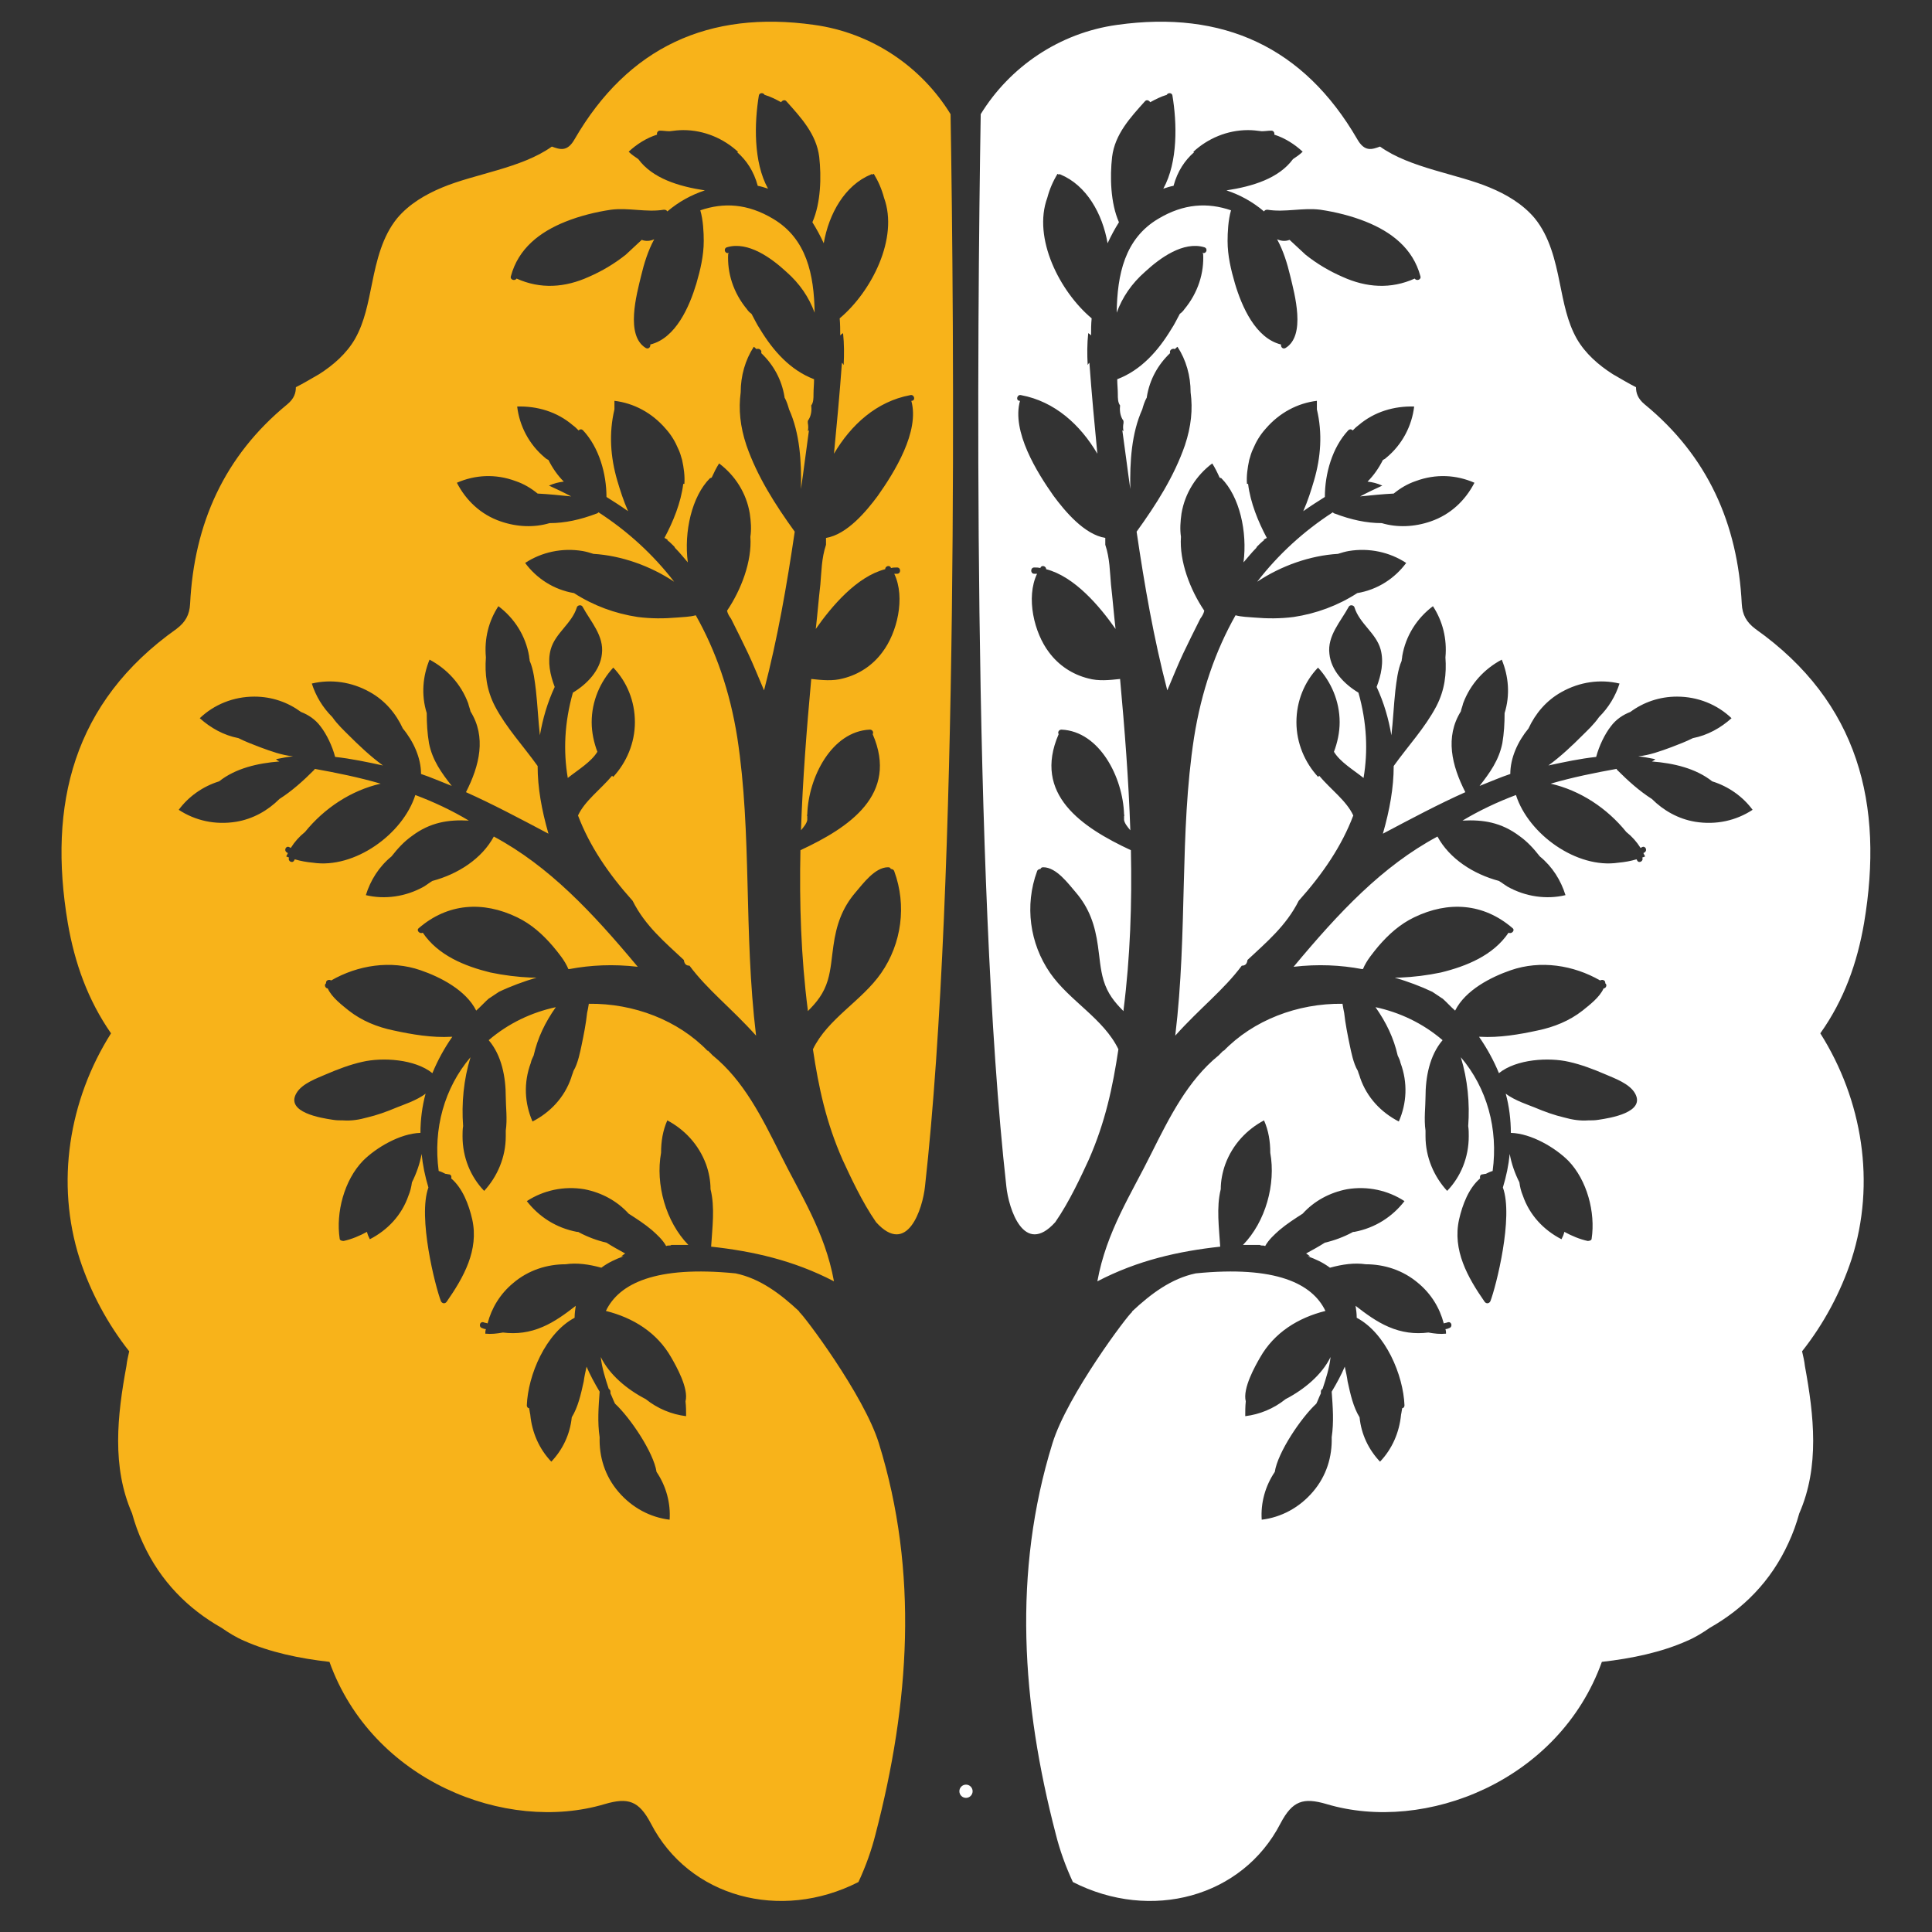 <svg xmlns="http://www.w3.org/2000/svg" xmlns:xlink="http://www.w3.org/1999/xlink" width="240" viewBox="0 0 180 180" height="240" preserveAspectRatio="xMidYMid meet"><rect x="0" y="0" width="180" height="180" fill="#333333" stroke="none"/><defs><clipPath id="d6abe7fe80"><path d="M 89.383 166.27 L 90.617 166.27 L 90.617 167.504 L 89.383 167.504 Z M 89.383 166.27 " clip-rule="nonzero"></path></clipPath><clipPath id="d02d918440"><path d="M 90 166.27 C 89.66 166.27 89.383 166.547 89.383 166.887 C 89.383 167.227 89.66 167.504 90 167.504 C 90.34 167.504 90.617 167.227 90.617 166.887 C 90.617 166.547 90.34 166.27 90 166.27 Z M 90 166.27 " clip-rule="nonzero"></path></clipPath><clipPath id="b22a793d9d"><path d="M 0.383 0.27 L 1.617 0.27 L 1.617 1.504 L 0.383 1.504 Z M 0.383 0.27 " clip-rule="nonzero"></path></clipPath><clipPath id="c740385706"><path d="M 1 0.27 C 0.66 0.27 0.383 0.547 0.383 0.887 C 0.383 1.227 0.66 1.504 1 1.504 C 1.34 1.504 1.617 1.227 1.617 0.887 C 1.617 0.547 1.34 0.27 1 0.27 Z M 1 0.27 " clip-rule="nonzero"></path></clipPath><clipPath id="9089a1c646"><rect x="0" width="2" y="0" height="2"></rect></clipPath></defs><path fill="#ffffff" d="M 173.672 85.992 C 175.527 74.973 173.195 65.434 163.551 58.598 C 162.703 57.961 162.332 57.27 162.277 56.266 C 161.906 48.793 159.098 42.484 153.219 37.664 C 152.582 37.133 152.422 36.602 152.422 36.074 C 151.68 35.703 150.992 35.277 150.25 34.855 C 148.926 34.008 147.707 32.945 146.91 31.57 C 146.008 29.98 145.691 28.176 145.32 26.375 C 144.898 24.254 144.367 22.031 142.988 20.336 C 141.875 19.008 140.34 18.109 138.801 17.473 C 135.781 16.199 131.383 15.672 128.574 13.656 C 127.832 13.922 127.145 14.188 126.453 12.969 C 121.473 4.383 113.949 0.938 104.09 2.316 C 98.688 3.059 94.074 6.238 91.371 10.637 C 91.055 29.715 90.578 82.074 93.758 110.531 C 93.969 112.598 95.398 117.102 98.316 113.867 C 99.641 111.961 100.754 109.523 101.441 108.039 C 102.977 104.543 103.668 101.309 104.199 97.758 C 102.82 94.898 99.641 93.254 97.84 90.656 C 95.93 87.902 95.453 84.352 96.621 81.172 C 96.672 81.012 96.832 80.961 96.938 80.961 C 96.988 80.852 97.043 80.801 97.203 80.801 C 98.422 80.801 99.535 82.336 100.223 83.133 C 101.496 84.617 102.023 86.207 102.289 88.113 C 102.449 89.172 102.5 90.285 102.82 91.348 C 103.191 92.566 103.828 93.359 104.676 94.207 C 104.676 94.156 104.676 94.156 104.676 94.102 C 105.309 89.121 105.469 84.141 105.363 79.211 C 100.805 77.09 96.195 74.016 98.633 68.398 C 98.527 68.242 98.633 67.977 98.898 67.977 C 102.449 68.137 104.621 72.426 104.727 75.871 C 104.727 75.926 104.781 75.977 104.727 76.031 C 104.727 76.031 104.727 76.031 104.727 76.082 C 104.727 76.191 104.727 76.297 104.727 76.402 C 104.781 76.719 105.047 77.039 105.309 77.355 C 105.152 72.641 104.781 67.922 104.355 63.258 C 103.348 63.367 102.344 63.473 101.387 63.207 C 99.906 62.836 98.633 61.988 97.73 60.77 C 96.355 58.969 95.559 55.68 96.621 53.457 C 96.512 53.457 96.406 53.457 96.355 53.457 C 95.984 53.457 95.984 52.871 96.355 52.871 C 96.566 52.871 96.727 52.871 96.938 52.926 C 96.938 52.926 96.938 52.871 96.938 52.871 C 97.098 52.609 97.469 52.766 97.469 53.031 C 100.117 53.719 102.449 56.477 103.934 58.598 C 103.773 57.219 103.668 55.84 103.508 54.461 C 103.402 53.297 103.402 52.023 102.977 50.754 C 102.977 50.648 102.977 50.539 102.977 50.434 C 102.977 50.328 102.977 50.223 102.977 50.117 C 101.02 49.801 99.215 47.625 98.156 46.195 C 96.621 44.023 94.234 40.207 95.031 37.344 C 95.031 37.344 94.977 37.344 94.977 37.344 C 94.605 37.293 94.766 36.711 95.137 36.816 C 98.262 37.398 100.648 39.57 102.238 42.273 C 101.973 39.52 101.707 36.711 101.496 33.793 C 101.441 33.848 101.387 33.902 101.336 34.008 C 101.281 33 101.281 32.047 101.387 31.039 C 101.496 31.094 101.547 31.145 101.652 31.25 C 101.652 30.723 101.652 30.191 101.707 29.66 C 98.738 27.172 96.195 22.188 97.574 18.426 C 97.785 17.633 98.102 16.891 98.527 16.199 C 98.578 16.199 98.578 16.254 98.633 16.254 C 98.688 16.254 98.738 16.199 98.793 16.254 C 101.23 17.262 102.715 19.91 103.191 22.664 C 103.508 21.977 103.879 21.289 104.25 20.707 C 103.457 18.902 103.402 16.465 103.613 14.609 C 103.879 12.492 105.309 10.953 106.688 9.418 C 106.848 9.258 107.059 9.363 107.164 9.523 C 107.641 9.258 108.172 8.992 108.703 8.836 C 108.809 8.621 109.18 8.621 109.23 8.887 C 109.656 11.43 109.762 15.086 108.383 17.578 C 108.703 17.473 109.02 17.367 109.336 17.312 C 109.707 15.938 110.398 14.93 111.246 14.188 C 111.246 14.188 111.191 14.188 111.191 14.133 C 112.516 12.914 114.32 12.121 116.281 12.121 C 116.703 12.121 117.129 12.172 117.551 12.227 C 117.871 12.227 118.133 12.172 118.453 12.172 C 118.664 12.172 118.77 12.387 118.719 12.543 C 119.723 12.863 120.625 13.445 121.367 14.133 C 121.102 14.398 120.785 14.609 120.465 14.824 C 119.141 16.625 116.703 17.367 114.266 17.738 C 115.539 18.16 116.703 18.797 117.766 19.699 C 117.816 19.594 117.922 19.539 118.082 19.539 C 119.723 19.805 121.367 19.328 123.012 19.539 C 124.441 19.75 125.926 20.121 127.25 20.652 C 129.633 21.605 131.648 23.145 132.336 25.738 C 132.441 26.059 131.965 26.215 131.809 25.953 C 129.582 26.957 127.305 26.801 125.078 25.793 C 123.859 25.262 122.691 24.574 121.633 23.727 C 121.156 23.301 120.68 22.824 120.148 22.348 C 119.723 22.508 119.355 22.453 118.984 22.293 C 119.566 23.355 119.938 24.574 120.203 25.688 C 120.625 27.434 121.684 31.25 119.777 32.418 C 119.512 32.574 119.301 32.312 119.355 32.098 C 116.969 31.516 115.695 28.547 115.062 26.43 C 114.691 25.156 114.371 23.832 114.371 22.453 C 114.371 21.66 114.426 20.492 114.691 19.594 C 112.516 18.852 110.293 18.957 107.906 20.387 C 104.781 22.242 104.09 25.582 104.039 29.133 C 104.566 27.699 105.418 26.43 106.688 25.316 C 108.066 24.043 110.238 22.453 112.199 23.035 C 112.57 23.145 112.41 23.672 112.039 23.566 C 112.039 23.566 112.039 23.621 112.039 23.621 C 112.039 23.621 112.094 23.621 112.094 23.621 C 112.199 25.422 111.617 27.277 110.344 28.812 C 110.238 28.973 110.078 29.133 109.922 29.238 C 109.656 29.715 109.445 30.191 109.125 30.668 C 107.906 32.684 106.316 34.484 104.09 35.332 C 104.09 35.809 104.145 36.23 104.145 36.711 C 104.145 37.082 104.145 37.504 104.355 37.77 C 104.305 38.191 104.355 38.672 104.566 39.043 C 104.566 39.043 104.566 39.094 104.621 39.094 C 104.621 39.148 104.676 39.199 104.676 39.254 C 104.676 39.305 104.676 39.359 104.676 39.41 C 104.621 39.676 104.621 39.941 104.676 40.152 C 104.621 40.152 104.621 40.102 104.566 40.102 C 104.832 41.957 105.047 43.758 105.309 45.559 C 105.258 43.016 105.418 40.367 106.422 38.141 C 106.527 37.77 106.637 37.398 106.848 37.027 C 106.848 37.027 106.848 37.027 106.848 36.973 C 107.113 35.332 107.906 33.953 109.02 32.895 C 108.914 32.629 109.23 32.418 109.445 32.523 C 109.551 32.469 109.602 32.363 109.707 32.312 C 110.504 33.531 110.926 35.012 110.926 36.551 C 111.141 38.141 110.98 39.73 110.398 41.48 C 109.391 44.395 107.695 47.043 105.895 49.535 C 106.637 54.566 107.484 59.445 108.754 64.32 C 109.336 62.941 109.762 61.883 110.238 60.875 C 110.715 59.867 111.191 58.914 111.828 57.641 C 111.988 57.43 112.145 57.164 112.199 56.898 C 110.875 54.938 109.867 52.289 110.027 50.012 C 109.922 49.32 109.973 48.578 110.078 47.84 C 110.398 45.93 111.457 44.289 112.941 43.176 C 113.207 43.598 113.418 44.023 113.629 44.5 C 113.684 44.5 113.734 44.551 113.789 44.551 C 115.484 46.25 116.227 49.535 115.855 52.395 C 116.227 51.973 116.598 51.496 117.023 51.07 C 117.074 51.02 117.074 50.965 117.129 50.91 C 117.34 50.699 117.551 50.488 117.766 50.328 C 117.766 50.328 117.711 50.328 117.711 50.328 C 117.816 50.223 117.922 50.168 118.027 50.117 C 117.234 48.633 116.492 46.832 116.281 45.082 C 116.227 45.082 116.176 45.082 116.176 45.082 C 116.121 44.34 116.227 43.598 116.387 42.855 C 116.492 42.484 116.598 42.113 116.758 41.797 C 117.023 41.16 117.395 40.523 117.922 39.941 C 119.195 38.457 120.891 37.559 122.691 37.344 C 122.691 37.609 122.691 37.875 122.691 38.141 C 123.223 40.367 123.062 42.59 122.426 44.766 C 122.164 45.664 121.844 46.672 121.422 47.625 C 122.164 47.098 122.852 46.672 123.434 46.301 C 123.434 44.129 124.125 41.691 125.605 40.102 C 125.766 39.941 125.926 39.996 126.031 40.102 C 126.191 39.941 126.348 39.781 126.562 39.625 C 128.043 38.352 129.898 37.82 131.754 37.875 C 131.543 39.676 130.641 41.426 129.156 42.645 C 129.051 42.75 128.945 42.805 128.84 42.855 C 128.469 43.598 127.992 44.289 127.41 44.871 C 127.887 44.922 128.309 45.031 128.785 45.242 C 128.098 45.559 127.41 45.879 126.719 46.25 C 127.781 46.141 128.84 46.035 129.848 45.984 C 130.43 45.508 131.117 45.082 131.914 44.816 C 133.77 44.129 135.676 44.234 137.371 44.977 C 136.523 46.621 135.145 47.945 133.293 48.578 C 131.754 49.109 130.164 49.164 128.734 48.738 C 127.305 48.738 125.871 48.422 124.336 47.84 C 124.281 47.84 124.23 47.785 124.176 47.73 C 121.473 49.48 119.09 51.652 117.129 54.199 C 119.355 52.715 122.055 51.758 124.652 51.602 C 124.973 51.496 125.344 51.391 125.66 51.336 C 127.566 51.02 129.477 51.441 131.012 52.449 C 129.953 53.879 128.363 54.938 126.453 55.258 C 124.652 56.422 122.641 57.164 120.52 57.484 C 119.301 57.641 118.082 57.641 116.863 57.535 C 116.332 57.484 115.695 57.484 115.113 57.324 C 113.258 60.609 111.934 64.371 111.246 68.719 C 109.867 77.672 110.664 86.789 109.496 96.488 C 111.828 93.891 114 92.246 115.695 89.969 C 116.016 89.969 116.176 89.809 116.227 89.438 C 117.977 87.797 119.832 86.258 120.996 83.926 C 123.273 81.383 125.023 78.785 126.082 75.977 C 125.449 74.602 123.965 73.539 122.902 72.27 C 122.852 72.32 122.852 72.375 122.797 72.375 C 121.578 71.051 120.785 69.246 120.785 67.285 C 120.785 65.324 121.527 63.523 122.797 62.199 C 124.016 63.523 124.812 65.324 124.812 67.285 C 124.812 68.242 124.602 69.195 124.281 70.043 C 124.863 70.996 126.031 71.684 127.039 72.48 C 127.461 69.988 127.355 67.34 126.562 64.531 C 125.234 63.738 124.016 62.465 123.859 60.926 C 123.645 59.23 124.918 57.906 125.66 56.527 C 125.766 56.316 126.137 56.371 126.191 56.582 C 126.668 58.117 128.203 58.969 128.629 60.504 C 128.945 61.668 128.68 62.887 128.258 64 C 128.945 65.484 129.371 66.969 129.633 68.504 C 129.793 67.129 129.848 65.75 130.004 64.32 C 130.113 63.473 130.219 62.41 130.59 61.562 C 130.59 61.406 130.641 61.297 130.641 61.141 C 130.961 59.23 132.02 57.59 133.504 56.477 C 134.402 57.855 134.828 59.496 134.668 61.246 C 134.773 62.781 134.617 64.266 133.82 65.805 C 132.762 67.816 131.172 69.512 129.848 71.367 C 129.848 73.383 129.477 75.449 128.84 77.672 C 131.543 76.242 134.031 74.918 136.523 73.805 C 135.25 71.316 134.617 68.664 136.102 66.281 C 136.152 66.016 136.258 65.805 136.312 65.539 C 137 63.684 138.324 62.305 139.914 61.457 C 140.551 62.996 140.711 64.742 140.18 66.438 C 140.18 67.395 140.129 68.293 139.969 69.246 C 139.648 70.836 138.801 72.004 137.848 73.223 C 138.801 72.852 139.758 72.426 140.711 72.109 C 140.711 70.625 141.398 69.09 142.406 67.871 C 143.043 66.492 144.051 65.273 145.48 64.477 C 147.176 63.523 149.082 63.258 150.887 63.684 C 150.516 64.848 149.879 65.91 148.977 66.809 C 148.5 67.5 147.863 68.082 147.492 68.453 C 146.488 69.461 145.426 70.465 144.262 71.316 C 145.746 70.996 147.23 70.68 148.711 70.52 C 148.977 69.512 149.508 68.398 150.09 67.656 C 150.566 67.023 151.203 66.598 151.891 66.332 C 153.109 65.434 154.594 64.902 156.238 64.902 C 158.199 64.902 160 65.645 161.324 66.914 C 160.316 67.816 159.098 68.504 157.723 68.77 C 157.086 69.09 156.398 69.355 155.707 69.617 C 154.699 69.988 153.695 70.359 152.633 70.465 C 153.164 70.52 153.695 70.625 154.223 70.73 C 154.117 70.836 154.012 70.891 153.906 70.945 C 155.918 71.102 157.988 71.578 159.523 72.797 C 161.059 73.273 162.387 74.23 163.285 75.449 C 161.75 76.453 159.895 76.879 157.934 76.562 C 156.344 76.297 154.965 75.5 153.906 74.441 C 152.738 73.699 151.68 72.746 150.672 71.738 C 150.621 71.684 150.621 71.684 150.621 71.633 C 148.555 72.004 146.488 72.426 144.473 73.012 C 147.23 73.645 149.719 75.289 151.52 77.516 C 152.051 77.938 152.477 78.414 152.848 79 C 152.898 79 152.898 78.945 152.953 78.945 C 153.27 78.734 153.535 79.211 153.219 79.422 C 153.164 79.422 153.164 79.477 153.109 79.477 C 153.164 79.582 153.219 79.688 153.27 79.793 C 153.164 79.848 153.109 79.848 153.004 79.898 C 153.164 80.219 152.688 80.484 152.527 80.164 C 152.527 80.113 152.477 80.113 152.477 80.059 C 151.945 80.219 151.363 80.324 150.777 80.375 C 146.91 80.961 142.406 77.727 141.238 74.07 C 139.543 74.707 137.848 75.5 136.258 76.453 C 138.168 76.348 139.863 76.613 141.559 77.887 C 142.301 78.414 142.883 79.051 143.465 79.793 C 144.633 80.746 145.426 82.02 145.852 83.398 C 144.102 83.82 142.141 83.555 140.445 82.602 C 140.18 82.441 139.914 82.23 139.652 82.074 C 137.266 81.438 135.039 80.004 133.926 77.938 C 128.785 80.695 124.758 84.988 120.52 90.074 C 122.797 89.809 124.918 89.914 126.879 90.285 C 126.934 90.285 126.934 90.285 126.984 90.285 C 127.305 89.492 127.938 88.75 128.414 88.168 C 129.371 87.055 130.43 86.102 131.754 85.465 C 134.934 83.926 138.219 84.141 140.922 86.473 C 141.188 86.684 140.816 87.055 140.551 86.895 C 139.121 89.016 136.629 90.02 134.246 90.605 C 132.973 90.871 131.703 91.027 130.43 91.082 C 130.27 91.082 130.113 91.082 129.953 91.082 C 131.172 91.453 132.336 91.875 133.449 92.406 C 133.77 92.617 134.086 92.832 134.402 93.043 L 134.352 92.988 C 134.773 93.359 135.145 93.785 135.57 94.156 C 136.523 92.246 138.91 91.027 140.762 90.391 C 143.52 89.438 146.594 89.914 149.082 91.348 C 149.242 91.242 149.559 91.293 149.559 91.559 C 149.559 91.559 149.559 91.609 149.559 91.609 C 149.773 91.77 149.613 92.09 149.402 92.09 C 149.031 92.938 148.023 93.68 147.441 94.156 C 146.223 95.109 144.789 95.691 143.254 96.008 C 141.559 96.379 139.652 96.699 137.902 96.594 C 137.848 96.594 137.797 96.594 137.797 96.594 C 138.539 97.652 139.172 98.82 139.652 99.984 C 141.293 98.66 144.312 98.5 146.168 98.926 C 147.336 99.188 148.449 99.613 149.559 100.09 C 150.41 100.461 151.785 100.938 152.316 101.84 C 153.375 103.641 149.984 104.172 148.926 104.328 C 148.605 104.383 148.289 104.383 147.969 104.383 C 147.23 104.438 146.488 104.328 145.746 104.117 C 144.844 103.906 143.941 103.59 142.938 103.164 C 142.566 103.004 141.082 102.527 140.285 101.891 C 140.605 103.059 140.762 104.328 140.762 105.547 C 142.672 105.602 144.898 106.926 146.117 108.145 C 147.863 109.945 148.66 112.969 148.289 115.406 C 148.289 115.566 148.078 115.617 147.918 115.617 C 147.176 115.457 146.434 115.141 145.746 114.77 C 145.691 115.035 145.586 115.246 145.48 115.457 C 143.836 114.609 142.512 113.234 141.875 111.379 C 141.719 111.008 141.609 110.582 141.559 110.16 C 141.133 109.312 140.816 108.41 140.656 107.508 C 140.551 108.57 140.34 109.578 140.02 110.637 C 141.027 113.391 139.387 119.855 138.855 121.234 C 138.75 121.445 138.484 121.5 138.324 121.289 C 136.734 119.008 135.305 116.465 135.941 113.605 C 136.258 112.227 136.84 110.688 137.902 109.789 C 137.848 109.629 137.902 109.469 138.062 109.418 C 138.168 109.418 138.324 109.363 138.43 109.363 C 138.645 109.258 138.855 109.152 139.066 109.098 C 139.598 105.176 138.539 101.363 136.102 98.5 C 136.734 100.566 136.949 102.793 136.789 104.914 C 136.84 105.23 136.84 105.547 136.84 105.867 C 136.84 107.828 136.102 109.629 134.828 110.953 C 133.609 109.629 132.812 107.828 132.812 105.867 C 132.812 105.707 132.812 105.496 132.812 105.336 C 132.656 104.277 132.812 103.059 132.812 102.211 C 132.812 100.355 133.184 98.34 134.402 96.91 C 132.551 95.32 130.375 94.312 128.152 93.836 C 129.156 95.27 129.848 96.699 130.219 98.34 C 130.324 98.555 130.43 98.766 130.484 99.031 C 131.172 100.887 131.066 102.793 130.324 104.488 C 128.68 103.641 127.355 102.262 126.719 100.41 C 126.668 100.195 126.562 99.984 126.508 99.773 C 126.082 99.082 125.871 97.918 125.766 97.441 C 125.555 96.434 125.344 95.375 125.234 94.367 C 125.184 94.156 125.129 93.836 125.078 93.52 C 120.891 93.465 116.758 95.055 114 97.918 L 114 97.863 C 113.844 98.023 113.629 98.234 113.473 98.395 C 113.473 98.395 113.523 98.34 113.523 98.34 C 110.664 100.672 108.969 104.066 107.27 107.457 C 105.418 111.219 103.086 114.715 102.238 119.379 C 106 117.418 109.816 116.57 113.684 116.148 C 113.578 114.398 113.312 112.492 113.734 110.797 C 113.734 110 113.895 109.207 114.16 108.465 C 114.848 106.609 116.176 105.23 117.766 104.383 C 118.188 105.336 118.348 106.344 118.348 107.402 C 118.875 110.316 117.922 113.816 115.805 115.988 C 115.961 115.988 116.121 115.988 116.332 115.988 C 116.703 115.988 117.074 115.988 117.395 115.988 C 117.445 116.043 117.5 116.043 117.605 116.043 C 117.711 116.043 117.766 116.043 117.871 116.094 C 118.188 115.512 118.719 115.035 119.195 114.609 C 119.883 114.027 120.625 113.551 121.367 113.074 C 122.426 111.906 123.859 111.113 125.5 110.797 C 127.41 110.477 129.316 110.902 130.852 111.906 C 129.742 113.34 128.152 114.398 126.191 114.77 C 126.137 114.77 126.031 114.77 125.977 114.824 C 125.184 115.246 124.336 115.566 123.434 115.777 C 122.852 116.148 122.27 116.465 121.684 116.785 C 121.793 116.836 121.898 116.941 122.055 117.047 C 122.004 117.047 121.898 117.047 121.844 117.047 C 122.586 117.312 123.273 117.633 123.91 118.109 C 125.078 117.789 126.191 117.633 127.25 117.789 C 128.945 117.789 130.695 118.32 132.125 119.539 C 133.344 120.547 134.141 121.871 134.512 123.301 C 134.617 123.25 134.773 123.25 134.883 123.195 C 135.25 123.09 135.359 123.621 135.039 123.727 C 134.934 123.777 134.773 123.832 134.668 123.832 C 134.723 123.992 134.723 124.148 134.723 124.254 C 134.191 124.309 133.66 124.254 133.078 124.148 C 131.809 124.309 130.59 124.148 129.371 123.621 C 128.258 123.145 127.25 122.402 126.297 121.66 C 126.348 122.031 126.402 122.348 126.402 122.773 C 129.105 124.203 130.746 128.125 130.852 130.934 C 130.852 131.094 130.746 131.199 130.641 131.199 C 130.59 131.41 130.59 131.57 130.535 131.781 C 130.375 133.477 129.688 135.012 128.574 136.18 C 127.516 135.066 126.824 133.637 126.668 132.047 C 126.082 131.094 125.82 129.926 125.555 128.707 C 125.5 128.281 125.395 127.805 125.289 127.328 C 124.973 128.07 124.547 128.867 124.07 129.66 C 124.176 131.094 124.281 132.523 124.07 133.902 C 124.125 135.703 123.594 137.504 122.32 138.988 C 121.051 140.473 119.355 141.371 117.551 141.586 C 117.445 140.047 117.871 138.457 118.77 137.133 C 119.035 135.332 121.207 132.098 122.641 130.773 C 122.797 130.457 122.902 130.137 123.062 129.82 C 123.062 129.766 123.062 129.715 123.062 129.66 C 123.062 129.555 123.117 129.449 123.223 129.395 C 123.539 128.441 123.859 127.434 123.965 126.43 C 123.168 128.07 121.527 129.449 119.777 130.352 C 118.664 131.25 117.34 131.781 116.016 131.941 C 116.016 131.461 116.016 131.039 116.066 130.562 C 115.75 129.344 116.969 127.223 117.395 126.48 C 118.719 124.148 120.945 122.773 123.488 122.137 C 122.27 119.594 118.875 117.895 111.406 118.637 C 109.125 119.113 107.219 120.547 105.469 122.188 C 105.469 122.188 105.469 122.242 105.469 122.242 C 105.152 122.402 99.43 129.98 98.051 134.484 C 94.34 146.461 95.188 158.703 98.367 170.891 C 98.738 172.375 99.27 173.859 99.957 175.344 C 107.219 179.051 115.75 176.773 119.301 169.883 C 120.414 167.766 121.422 167.445 123.594 168.082 C 132.812 170.836 145.27 165.91 149.242 154.832 C 152.051 154.516 154.809 153.934 157.191 152.871 C 157.934 152.555 158.621 152.129 159.312 151.652 C 162.387 149.906 164.98 147.359 166.625 143.758 C 167.047 142.855 167.367 141.957 167.633 141 C 169.539 136.656 169.008 131.887 168.16 127.277 C 168.109 126.801 168.004 126.375 167.895 125.898 C 169.91 123.355 171.5 120.387 172.508 117.312 C 174.785 110.211 173.516 102.477 169.594 96.273 C 171.816 93.148 173.035 89.703 173.672 85.992 Z M 173.672 85.992 " fill-opacity="1" fill-rule="nonzero"></path><path fill="#f8b31a" d="M 6.316 85.992 C 4.461 74.973 6.793 65.434 16.438 58.598 C 17.285 57.961 17.656 57.27 17.711 56.266 C 18.082 48.793 20.891 42.484 26.773 37.664 C 27.41 37.133 27.566 36.602 27.566 36.074 C 28.309 35.703 29 35.277 29.742 34.855 C 31.066 34.008 32.285 32.945 33.078 31.57 C 33.98 29.98 34.297 28.176 34.668 26.375 C 35.094 24.254 35.621 22.031 37 20.336 C 38.113 19.008 39.652 18.109 41.188 17.473 C 44.207 16.199 48.605 15.672 51.414 13.656 C 52.156 13.922 52.848 14.188 53.535 12.969 C 58.516 4.383 66.043 0.938 75.844 2.316 C 81.25 3.059 85.863 6.238 88.562 10.637 C 88.883 29.715 89.359 82.074 86.18 110.531 C 85.969 112.598 84.535 117.102 81.621 113.867 C 80.297 111.961 79.184 109.523 78.496 108.039 C 76.957 104.543 76.27 101.309 75.738 97.758 C 77.117 94.898 80.297 93.254 82.098 90.656 C 84.008 87.902 84.484 84.352 83.316 81.172 C 83.266 81.012 83.105 80.961 83 80.961 C 82.945 80.852 82.895 80.801 82.734 80.801 C 81.516 80.801 80.402 82.336 79.715 83.133 C 78.441 84.617 77.914 86.207 77.648 88.113 C 77.488 89.172 77.434 90.285 77.117 91.348 C 76.746 92.566 76.109 93.359 75.262 94.207 C 75.262 94.156 75.262 94.156 75.262 94.102 C 74.625 89.121 74.469 84.141 74.574 79.211 C 79.133 77.09 83.742 74.016 81.305 68.398 C 81.41 68.242 81.305 67.977 81.039 67.977 C 77.488 68.137 75.316 72.426 75.211 75.871 C 75.211 75.926 75.156 75.977 75.211 76.031 C 75.211 76.031 75.211 76.031 75.211 76.082 C 75.211 76.191 75.211 76.297 75.211 76.402 C 75.156 76.719 74.891 77.039 74.625 77.355 C 74.785 72.641 75.156 67.922 75.582 63.258 C 76.586 63.367 77.594 63.473 78.547 63.207 C 80.031 62.836 81.305 61.988 82.203 60.77 C 83.582 58.969 84.379 55.68 83.316 53.457 C 83.422 53.457 83.531 53.457 83.582 53.457 C 83.953 53.457 83.953 52.871 83.582 52.871 C 83.371 52.871 83.211 52.871 83 52.926 C 83 52.926 83 52.871 83 52.871 C 82.84 52.609 82.469 52.766 82.469 53.031 C 79.82 53.719 77.488 56.477 76.004 58.598 C 76.164 57.219 76.27 55.84 76.43 54.461 C 76.535 53.297 76.535 52.023 76.957 50.754 C 76.957 50.648 76.957 50.539 76.957 50.434 C 76.957 50.328 76.957 50.223 76.957 50.117 C 78.918 49.801 80.723 47.625 81.781 46.195 C 83.316 44.023 85.703 40.207 84.906 37.344 C 84.906 37.344 84.961 37.344 84.961 37.344 C 85.332 37.293 85.172 36.711 84.801 36.816 C 81.676 37.398 79.289 39.57 77.699 42.273 C 77.965 39.52 78.23 36.711 78.441 33.793 C 78.496 33.848 78.547 33.902 78.602 34.008 C 78.652 33 78.652 32.047 78.547 31.039 C 78.441 31.094 78.391 31.145 78.281 31.25 C 78.281 30.723 78.281 30.191 78.23 29.66 C 81.199 27.172 83.742 22.188 82.363 18.426 C 82.152 17.633 81.832 16.891 81.41 16.199 C 81.355 16.199 81.355 16.254 81.305 16.254 C 81.25 16.254 81.199 16.199 81.145 16.254 C 78.707 17.262 77.223 19.91 76.746 22.664 C 76.43 21.977 76.059 21.289 75.688 20.707 C 76.48 18.902 76.535 16.465 76.324 14.609 C 76.059 12.492 74.625 10.953 73.25 9.418 C 73.09 9.258 72.879 9.363 72.773 9.523 C 72.293 9.258 71.766 8.992 71.234 8.836 C 71.129 8.621 70.758 8.621 70.703 8.887 C 70.281 11.43 70.176 15.086 71.555 17.578 C 71.234 17.473 70.918 17.367 70.598 17.312 C 70.227 15.938 69.539 14.93 68.691 14.188 C 68.691 14.188 68.746 14.188 68.746 14.133 C 67.418 12.914 65.617 12.121 63.656 12.121 C 63.234 12.121 62.809 12.172 62.387 12.227 C 62.066 12.227 61.801 12.172 61.484 12.172 C 61.273 12.172 61.168 12.387 61.219 12.543 C 60.211 12.863 59.312 13.445 58.57 14.133 C 58.836 14.398 59.152 14.609 59.469 14.824 C 60.797 16.625 63.234 17.367 65.672 17.738 C 64.398 18.16 63.234 18.797 62.172 19.699 C 62.121 19.594 62.016 19.539 61.855 19.539 C 60.211 19.805 58.57 19.328 56.926 19.539 C 55.496 19.75 54.012 20.121 52.688 20.652 C 50.301 21.605 48.289 23.145 47.598 25.738 C 47.492 26.059 47.969 26.215 48.129 25.953 C 50.355 26.957 52.633 26.801 54.859 25.793 C 56.078 25.262 57.246 24.574 58.305 23.727 C 58.781 23.301 59.258 22.824 59.789 22.348 C 60.211 22.508 60.582 22.453 60.953 22.293 C 60.371 23.355 60 24.574 59.734 25.688 C 59.312 27.434 58.25 31.25 60.16 32.418 C 60.426 32.574 60.637 32.312 60.582 32.098 C 62.969 31.516 64.238 28.547 64.875 26.43 C 65.246 25.156 65.566 23.832 65.566 22.453 C 65.566 21.66 65.512 20.492 65.246 19.594 C 67.418 18.852 69.645 18.957 72.031 20.387 C 75.156 22.242 75.844 25.582 75.898 29.133 C 75.367 27.699 74.52 26.43 73.25 25.316 C 71.871 24.043 69.699 22.453 67.738 23.035 C 67.367 23.145 67.523 23.672 67.895 23.566 C 67.895 23.566 67.895 23.621 67.895 23.621 C 67.895 23.621 67.844 23.621 67.844 23.621 C 67.738 25.422 68.32 27.277 69.594 28.812 C 69.699 28.973 69.855 29.133 70.016 29.238 C 70.281 29.715 70.492 30.191 70.812 30.668 C 72.031 32.684 73.621 34.484 75.844 35.332 C 75.844 35.809 75.793 36.23 75.793 36.711 C 75.793 37.082 75.793 37.504 75.582 37.77 C 75.633 38.191 75.582 38.672 75.367 39.043 C 75.367 39.043 75.367 39.094 75.316 39.094 C 75.316 39.148 75.262 39.199 75.262 39.254 C 75.262 39.305 75.262 39.359 75.262 39.41 C 75.316 39.676 75.316 39.941 75.262 40.152 C 75.316 40.152 75.316 40.102 75.367 40.102 C 75.105 41.957 74.891 43.758 74.625 45.559 C 74.68 43.016 74.52 40.367 73.516 38.141 C 73.406 37.77 73.301 37.398 73.09 37.027 C 73.09 37.027 73.09 37.027 73.09 36.973 C 72.824 35.332 72.031 33.953 70.918 32.895 C 71.023 32.629 70.703 32.418 70.492 32.523 C 70.387 32.469 70.336 32.363 70.227 32.312 C 69.434 33.531 69.008 35.012 69.008 36.551 C 68.797 38.141 68.957 39.73 69.539 41.48 C 70.547 44.395 72.242 47.043 74.043 49.535 C 73.301 54.566 72.453 59.445 71.184 64.32 C 70.598 62.941 70.176 61.883 69.699 60.875 C 69.223 59.867 68.746 58.914 68.109 57.641 C 67.949 57.43 67.789 57.164 67.738 56.898 C 69.062 54.938 70.07 52.289 69.91 50.012 C 70.016 49.32 69.965 48.578 69.855 47.84 C 69.539 45.93 68.48 44.289 66.996 43.176 C 66.73 43.598 66.52 44.023 66.305 44.5 C 66.254 44.5 66.199 44.551 66.148 44.551 C 64.453 46.25 63.711 49.535 64.082 52.395 C 63.711 51.973 63.34 51.496 62.914 51.07 C 62.863 51.02 62.863 50.965 62.809 50.91 C 62.598 50.699 62.387 50.488 62.172 50.328 C 62.172 50.328 62.227 50.328 62.227 50.328 C 62.121 50.223 62.016 50.168 61.906 50.117 C 62.703 48.633 63.445 46.832 63.656 45.082 C 63.711 45.082 63.762 45.082 63.762 45.082 C 63.816 44.34 63.711 43.598 63.551 42.855 C 63.445 42.484 63.34 42.113 63.18 41.797 C 62.914 41.16 62.543 40.523 62.016 39.941 C 60.742 38.457 59.047 37.559 57.246 37.344 C 57.246 37.609 57.246 37.875 57.246 38.141 C 56.715 40.367 56.875 42.59 57.508 44.766 C 57.773 45.664 58.094 46.672 58.516 47.625 C 57.773 47.098 57.086 46.672 56.504 46.301 C 56.504 44.129 55.812 41.691 54.328 40.102 C 54.172 39.941 54.012 39.996 53.906 40.102 C 53.746 39.941 53.59 39.781 53.375 39.625 C 51.891 38.352 50.039 37.82 48.184 37.875 C 48.395 39.676 49.297 41.426 50.777 42.645 C 50.887 42.75 50.992 42.805 51.098 42.855 C 51.469 43.598 51.945 44.289 52.527 44.871 C 52.051 44.922 51.629 45.031 51.148 45.242 C 51.84 45.559 52.527 45.879 53.219 46.25 C 52.156 46.141 51.098 46.035 50.09 45.984 C 49.508 45.508 48.82 45.082 48.023 44.816 C 46.168 44.129 44.262 44.234 42.566 44.977 C 43.414 46.621 44.789 47.945 46.645 48.578 C 48.184 49.109 49.773 49.164 51.203 48.738 C 52.633 48.738 54.066 48.422 55.602 47.84 C 55.656 47.84 55.707 47.785 55.762 47.73 C 58.465 49.48 60.848 51.652 62.809 54.199 C 60.582 52.715 57.879 51.758 55.285 51.602 C 54.965 51.496 54.594 51.391 54.277 51.336 C 52.367 51.02 50.461 51.441 48.926 52.449 C 49.984 53.879 51.574 54.938 53.48 55.258 C 55.285 56.422 57.297 57.164 59.418 57.484 C 60.637 57.641 61.855 57.641 63.074 57.535 C 63.605 57.484 64.238 57.484 64.824 57.324 C 66.676 60.609 68.004 64.371 68.691 68.719 C 70.07 77.672 69.273 86.789 70.441 96.488 C 68.109 93.891 65.934 92.246 64.238 89.969 C 63.922 89.969 63.762 89.809 63.711 89.438 C 61.961 87.797 60.105 86.258 58.941 83.926 C 56.66 81.383 54.914 78.785 53.852 75.977 C 54.488 74.602 55.973 73.539 57.031 72.27 C 57.086 72.32 57.086 72.375 57.137 72.375 C 58.355 71.051 59.152 69.246 59.152 67.285 C 59.152 65.324 58.41 63.523 57.137 62.199 C 55.918 63.523 55.125 65.324 55.125 67.285 C 55.125 68.242 55.336 69.195 55.656 70.043 C 55.07 70.996 53.906 71.684 52.898 72.48 C 52.477 69.988 52.582 67.34 53.375 64.531 C 54.699 63.738 55.918 62.465 56.078 60.926 C 56.289 59.23 55.02 57.906 54.277 56.527 C 54.172 56.316 53.801 56.371 53.746 56.582 C 53.27 58.117 51.734 58.969 51.309 60.504 C 50.992 61.668 51.258 62.887 51.68 64 C 50.992 65.484 50.566 66.969 50.301 68.504 C 50.145 67.129 50.09 65.75 49.93 64.32 C 49.824 63.473 49.719 62.41 49.348 61.562 C 49.348 61.406 49.297 61.297 49.297 61.141 C 48.977 59.23 47.918 57.59 46.434 56.477 C 45.531 57.855 45.109 59.496 45.27 61.246 C 45.16 62.781 45.32 64.266 46.117 65.805 C 47.176 67.816 48.766 69.512 50.09 71.367 C 50.09 73.383 50.461 75.449 51.098 77.672 C 48.395 76.242 45.902 74.918 43.414 73.805 C 44.684 71.316 45.32 68.664 43.836 66.281 C 43.785 66.016 43.68 65.805 43.625 65.539 C 42.938 63.684 41.609 62.305 40.02 61.457 C 39.387 62.996 39.227 64.742 39.758 66.438 C 39.758 67.395 39.809 68.293 39.969 69.246 C 40.285 70.836 41.133 72.004 42.09 73.223 C 41.133 72.852 40.18 72.426 39.227 72.109 C 39.227 70.625 38.539 69.09 37.531 67.871 C 36.895 66.492 35.887 65.273 34.457 64.477 C 32.762 63.523 30.852 63.258 29.051 63.684 C 29.422 64.848 30.059 65.91 30.961 66.809 C 31.438 67.5 32.074 68.082 32.441 68.453 C 33.449 69.461 34.512 70.465 35.676 71.316 C 34.191 70.996 32.707 70.68 31.223 70.52 C 30.961 69.512 30.43 68.398 29.848 67.656 C 29.371 67.023 28.734 66.598 28.043 66.332 C 26.824 65.434 25.344 64.902 23.699 64.902 C 21.738 64.902 19.938 65.645 18.613 66.914 C 19.617 67.816 20.836 68.504 22.215 68.77 C 22.852 69.09 23.539 69.355 24.23 69.617 C 25.234 69.988 26.242 70.359 27.305 70.465 C 26.773 70.52 26.242 70.625 25.715 70.73 C 25.82 70.836 25.926 70.891 26.031 70.945 C 24.016 71.102 21.949 71.578 20.414 72.797 C 18.875 73.273 17.551 74.23 16.652 75.449 C 18.188 76.453 20.043 76.879 22.004 76.562 C 23.594 76.297 24.973 75.5 26.031 74.441 C 27.195 73.699 28.258 72.746 29.262 71.738 C 29.316 71.684 29.316 71.684 29.316 71.633 C 31.383 72.004 33.449 72.426 35.465 73.012 C 32.707 73.645 30.219 75.289 28.414 77.516 C 27.887 77.938 27.461 78.414 27.09 79 C 27.039 79 27.039 78.945 26.984 78.945 C 26.668 78.734 26.402 79.211 26.719 79.422 C 26.773 79.422 26.773 79.477 26.824 79.477 C 26.773 79.582 26.719 79.688 26.668 79.793 C 26.773 79.848 26.824 79.848 26.934 79.898 C 26.773 80.219 27.25 80.484 27.41 80.164 C 27.41 80.113 27.461 80.113 27.461 80.059 C 27.992 80.219 28.574 80.324 29.156 80.375 C 33.027 80.961 37.531 77.727 38.695 74.07 C 40.391 74.707 42.09 75.5 43.68 76.453 C 41.77 76.348 40.074 76.613 38.379 77.887 C 37.637 78.414 37.055 79.051 36.473 79.793 C 35.305 80.746 34.512 82.02 34.086 83.398 C 35.836 83.82 37.797 83.555 39.492 82.602 C 39.758 82.441 40.02 82.23 40.285 82.074 C 42.672 81.438 44.898 80.004 46.008 77.938 C 51.148 80.695 55.176 84.988 59.418 90.074 C 57.137 89.809 55.02 89.914 53.059 90.285 C 53.004 90.285 53.004 90.285 52.953 90.285 C 52.633 89.492 52 88.75 51.52 88.168 C 50.566 87.055 49.508 86.102 48.184 85.465 C 45.004 83.926 41.719 84.141 39.016 86.473 C 38.75 86.684 39.121 87.055 39.387 86.895 C 40.816 89.016 43.309 90.02 45.691 90.605 C 46.965 90.871 48.234 91.027 49.508 91.082 C 49.668 91.082 49.824 91.082 49.984 91.082 C 48.766 91.453 47.598 91.875 46.488 92.406 C 46.168 92.617 45.852 92.832 45.531 93.043 L 45.586 92.988 C 45.16 93.359 44.789 93.785 44.367 94.156 C 43.414 92.246 41.027 91.027 39.172 90.391 C 36.418 89.438 33.344 89.914 30.852 91.348 C 30.695 91.242 30.375 91.293 30.375 91.559 C 30.375 91.559 30.375 91.609 30.375 91.609 C 30.164 91.77 30.324 92.09 30.535 92.09 C 30.906 92.938 31.914 93.68 32.496 94.156 C 33.715 95.109 35.145 95.691 36.684 96.008 C 38.379 96.379 40.285 96.699 42.035 96.594 C 42.09 96.594 42.141 96.594 42.141 96.594 C 41.398 97.652 40.762 98.82 40.285 99.984 C 38.645 98.66 35.621 98.5 33.77 98.926 C 32.602 99.188 31.488 99.613 30.375 100.09 C 29.527 100.461 28.152 100.938 27.621 101.84 C 26.562 103.641 29.953 104.172 31.012 104.328 C 31.332 104.383 31.648 104.383 31.965 104.383 C 32.707 104.438 33.449 104.328 34.191 104.117 C 35.094 103.906 35.992 103.59 37 103.164 C 37.371 103.004 38.855 102.527 39.652 101.891 C 39.332 103.059 39.172 104.328 39.172 105.547 C 37.266 105.602 35.039 106.926 33.82 108.145 C 32.074 109.945 31.277 112.969 31.648 115.406 C 31.648 115.566 31.859 115.617 32.02 115.617 C 32.762 115.457 33.504 115.141 34.191 114.77 C 34.246 115.035 34.352 115.246 34.457 115.457 C 36.102 114.609 37.426 113.234 38.062 111.379 C 38.219 111.008 38.324 110.582 38.379 110.16 C 38.801 109.312 39.121 108.41 39.281 107.508 C 39.387 108.57 39.598 109.578 39.914 110.637 C 38.91 113.391 40.551 119.855 41.082 121.234 C 41.188 121.445 41.453 121.5 41.609 121.289 C 43.199 119.008 44.633 116.465 43.996 113.605 C 43.68 112.227 43.094 110.688 42.035 109.789 C 42.09 109.629 42.035 109.469 41.875 109.418 C 41.77 109.418 41.609 109.363 41.504 109.363 C 41.293 109.258 41.082 109.152 40.871 109.098 C 40.34 105.176 41.398 101.363 43.836 98.5 C 43.199 100.566 42.988 102.793 43.148 104.914 C 43.094 105.23 43.094 105.547 43.094 105.867 C 43.094 107.828 43.836 109.629 45.109 110.953 C 46.328 109.629 47.121 107.828 47.121 105.867 C 47.121 105.707 47.121 105.496 47.121 105.336 C 47.281 104.277 47.121 103.059 47.121 102.211 C 47.121 100.355 46.75 98.34 45.531 96.91 C 47.387 95.32 49.559 94.312 51.785 93.836 C 50.777 95.27 50.09 96.699 49.719 98.34 C 49.613 98.555 49.508 98.766 49.453 99.031 C 48.766 100.887 48.871 102.793 49.613 104.488 C 51.258 103.641 52.582 102.262 53.219 100.41 C 53.27 100.195 53.375 99.984 53.43 99.773 C 53.852 99.082 54.066 97.918 54.172 97.441 C 54.383 96.434 54.594 95.375 54.699 94.367 C 54.754 94.156 54.809 93.836 54.859 93.52 C 59.047 93.465 63.18 95.055 65.938 97.918 L 65.938 97.863 C 66.094 98.023 66.305 98.234 66.465 98.395 C 66.465 98.395 66.414 98.34 66.414 98.34 C 69.273 100.672 70.969 104.066 72.664 107.457 C 74.52 111.219 76.852 114.715 77.699 119.379 C 73.938 117.418 70.121 116.57 66.254 116.148 C 66.359 114.398 66.625 112.492 66.199 110.797 C 66.199 110 66.043 109.207 65.777 108.465 C 65.086 106.609 63.762 105.23 62.172 104.383 C 61.75 105.336 61.59 106.344 61.59 107.402 C 61.059 110.316 62.016 113.816 64.133 115.988 C 63.977 115.988 63.816 115.988 63.605 115.988 C 63.234 115.988 62.863 115.988 62.543 115.988 C 62.492 116.043 62.438 116.043 62.332 116.043 C 62.227 116.043 62.172 116.043 62.066 116.094 C 61.75 115.512 61.219 115.035 60.742 114.609 C 60.055 114.027 59.312 113.551 58.57 113.074 C 57.508 111.906 56.078 111.113 54.438 110.797 C 52.527 110.477 50.621 110.902 49.082 111.906 C 50.195 113.34 51.785 114.398 53.746 114.77 C 53.801 114.77 53.906 114.77 53.957 114.824 C 54.754 115.246 55.602 115.566 56.504 115.777 C 57.086 116.148 57.668 116.465 58.25 116.785 C 58.145 116.836 58.039 116.941 57.879 117.047 C 57.934 117.047 58.039 117.047 58.094 117.047 C 57.352 117.312 56.66 117.633 56.027 118.109 C 54.859 117.789 53.746 117.633 52.688 117.789 C 50.992 117.789 49.242 118.32 47.812 119.539 C 46.594 120.547 45.797 121.871 45.426 123.301 C 45.32 123.25 45.16 123.25 45.055 123.195 C 44.684 123.09 44.578 123.621 44.898 123.727 C 45.004 123.777 45.16 123.832 45.27 123.832 C 45.215 123.992 45.215 124.148 45.215 124.254 C 45.746 124.309 46.273 124.254 46.859 124.148 C 48.129 124.309 49.348 124.148 50.566 123.621 C 51.68 123.145 52.688 122.402 53.641 121.66 C 53.59 122.031 53.535 122.348 53.535 122.773 C 50.832 124.203 49.188 128.125 49.082 130.934 C 49.082 131.094 49.188 131.199 49.297 131.199 C 49.348 131.41 49.348 131.57 49.402 131.781 C 49.559 133.477 50.25 135.012 51.363 136.18 C 52.422 135.066 53.109 133.637 53.27 132.047 C 53.852 131.094 54.117 129.926 54.383 128.707 C 54.438 128.281 54.543 127.805 54.648 127.328 C 54.965 128.07 55.391 128.867 55.867 129.66 C 55.762 131.094 55.656 132.523 55.867 133.902 C 55.812 135.703 56.344 137.504 57.617 138.988 C 58.887 140.473 60.582 141.371 62.387 141.586 C 62.492 140.047 62.066 138.457 61.168 137.133 C 60.902 135.332 58.727 132.098 57.297 130.773 C 57.137 130.457 57.031 130.137 56.875 129.82 C 56.875 129.766 56.875 129.715 56.875 129.66 C 56.875 129.555 56.82 129.449 56.715 129.395 C 56.398 128.441 56.078 127.434 55.973 126.43 C 56.766 128.07 58.41 129.449 60.16 130.352 C 61.273 131.25 62.598 131.781 63.922 131.941 C 63.922 131.461 63.922 131.039 63.867 130.562 C 64.188 129.344 62.969 127.223 62.543 126.48 C 61.219 124.148 58.992 122.773 56.449 122.137 C 57.668 119.594 61.059 117.895 68.531 118.637 C 70.812 119.113 72.719 120.547 74.469 122.188 C 74.469 122.188 74.469 122.242 74.469 122.242 C 74.785 122.402 80.508 129.98 81.887 134.484 C 85.598 146.461 84.75 158.703 81.57 170.891 C 81.199 172.375 80.668 173.859 79.98 175.344 C 72.719 179.051 64.188 176.773 60.637 169.883 C 59.523 167.766 58.516 167.445 56.344 168.082 C 47.121 170.836 34.668 165.91 30.695 154.832 C 27.887 154.516 25.129 153.934 22.746 152.871 C 22.004 152.555 21.316 152.129 20.625 151.652 C 17.551 149.906 14.957 147.359 13.312 143.758 C 12.887 142.855 12.57 141.957 12.305 141 C 10.398 136.656 10.926 131.887 11.777 127.277 C 11.828 126.801 11.934 126.375 12.039 125.898 C 10.027 123.355 8.438 120.387 7.43 117.312 C 5.152 110.211 6.422 102.477 10.344 96.273 C 8.172 93.148 6.953 89.703 6.316 85.992 Z M 6.316 85.992 " fill-opacity="1" fill-rule="nonzero"></path><g clip-path="url(#d6abe7fe80)"><g clip-path="url(#d02d918440)"><g transform="matrix(1, 0, 0, 1, 89, 166)"><g clip-path="url(#9089a1c646)"><g clip-path="url(#b22a793d9d)"><g clip-path="url(#c740385706)"><path fill="#ffffff" d="M 0.383 0.27 L 1.617 0.27 L 1.617 1.504 L 0.383 1.504 Z M 0.383 0.27 " fill-opacity="1" fill-rule="nonzero"></path></g></g></g></g></g></g></svg>